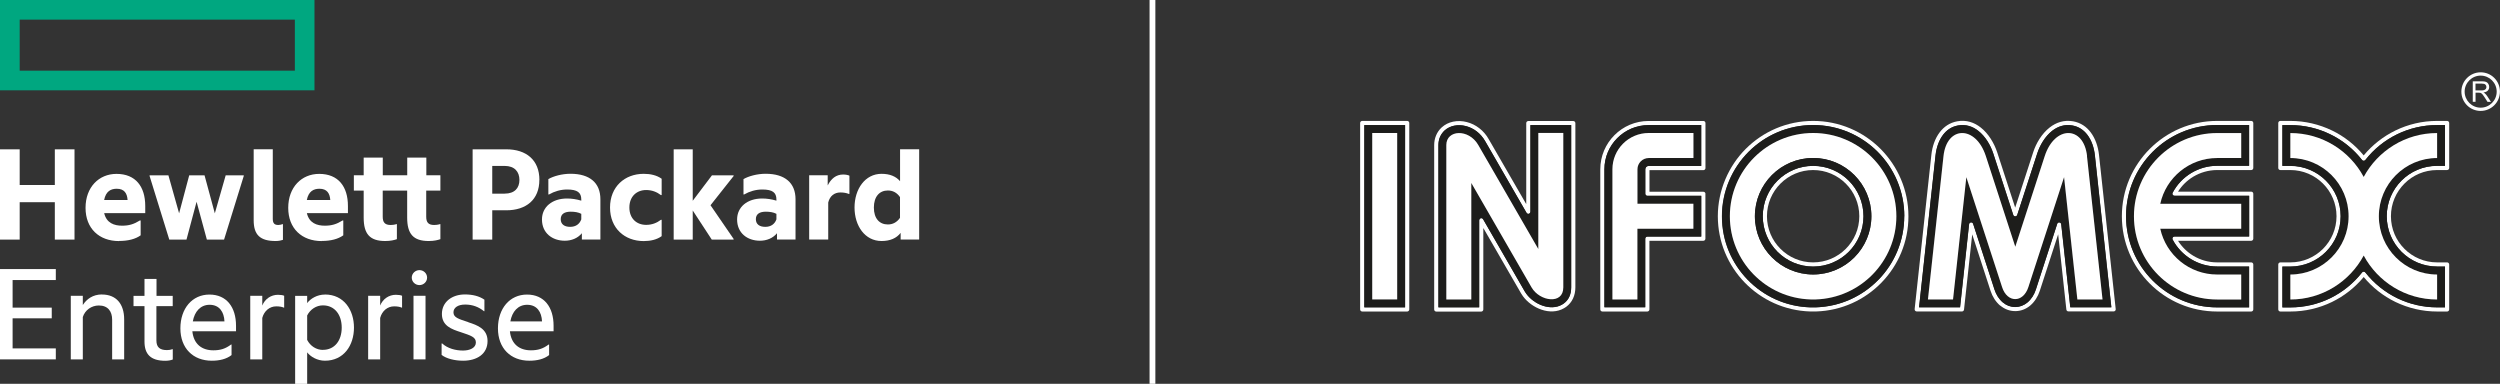 <?xml version="1.0" encoding="UTF-8"?><svg id="Warstwa_2" xmlns="http://www.w3.org/2000/svg" viewBox="0 0 430.47 66.09"><rect x="0" y="0" width="430.47" height="66.09" fill="#333333" stroke="none"/><defs><style>.cls-1,.cls-2{fill:#fff;}.cls-2{fill-rule:evenodd;}.cls-3{fill:none;stroke:#fff;stroke-miterlimit:10;}.cls-4{fill:#00a780;}.cls-5{fill:#1d1d1b;}</style></defs><g id="Layer_1"><g id="g3646"><path id="path3346" class="cls-4" d="m50.77,12.17H3.39V3.38h47.38v8.78h0Zm3.39-12.17H0v15.55h54.15V0Z"/><g id="g3348"><path id="path3350" class="cls-1" d="m3.39,41.26H0v-15.55h3.39v6.15h6.05v-6.15h3.39v15.55h-3.39v-6.44H3.39v6.44"/></g><g id="g3352"><path id="path3354" class="cls-1" d="m17.94,34.44h4.03c-.08-1.14-.55-1.94-1.87-1.94-1,0-1.87.42-2.17,1.94Zm2.56,7.07c-3.43,0-5.77-2.17-5.77-5.72s2.29-5.85,5.33-5.85c3.31,0,4.95,2.21,4.95,5.52v1.24h-7.07c.4,1.72,1.74,2.16,3.09,2.16,1.17,0,2.01-.25,3.06-.9h.13v2.56c-.9.65-2.17.97-3.71.97"/></g><g id="g3356"><path id="path3358" class="cls-1" d="m33.85,34.74l-1.74,6.52h-2.96l-3.39-10.95v-.12h3.24l1.84,6.54,1.74-6.54h2.64l1.77,6.54,1.87-6.54h3.11v.12l-3.39,10.95h-2.96l-1.77-6.52"/></g><g id="g3360"><path id="path3362" class="cls-1" d="m47.46,41.5c-2.69,0-3.78-1.07-3.78-3.58v-12.22h3.29v11.99c0,.77.3,1.05.95,1.05.22,0,.55-.07.75-.15h.05v2.71c-.27.1-.75.2-1.24.2"/></g><g id="g3364"><path id="path3366" class="cls-1" d="m52.84,34.44h4.03c-.08-1.14-.55-1.94-1.87-1.94-.99,0-1.87.42-2.17,1.94Zm2.56,7.07c-3.43,0-5.77-2.17-5.77-5.72s2.29-5.85,5.33-5.85c3.31,0,4.95,2.21,4.95,5.52v1.24h-7.07c.4,1.72,1.74,2.16,3.09,2.16,1.17,0,2.02-.25,3.06-.9h.12v2.56c-.9.65-2.17.97-3.71.97"/></g><g id="g3368"><path id="path3370" class="cls-1" d="m73.39,30.18h2.44v2.64h-2.44v4.5c0,.97.37,1.42,1.37,1.42.27,0,.62-.03,1-.15h.07v2.59c-.42.15-1.07.32-2.01.32-2.66,0-3.71-1.22-3.71-4.03v-4.65h-4.21v4.5c0,.97.37,1.42,1.37,1.42.27,0,.62-.03,1-.15h.07v2.59c-.42.15-1.07.32-2.01.32-2.66,0-3.71-1.22-3.71-4.03v-4.65h-1.69v-2.64h1.69v-3.04h3.29v3.04h4.21v-3.04h3.29s0,3.04,0,3.04"/></g><g id="g3372"><path id="path3374" class="cls-1" d="m86.9,33.34c1.72,0,2.54-.97,2.54-2.36s-.82-2.41-2.54-2.41h-2.14v4.78h2.14Zm5.97-2.36c0,3.39-2.26,5.23-5.7,5.23h-2.41v5.05h-3.38v-15.55h5.8c3.44,0,5.7,1.84,5.7,5.28"/></g><g id="g3376"><path id="path3378" class="cls-1" d="m100.09,37.77v-.95c-.5-.27-1.14-.37-1.82-.37-1.07,0-1.72.4-1.72,1.29s.65,1.32,1.62,1.32,1.62-.47,1.92-1.29Zm.1,2.39c-.72.87-1.79,1.29-2.94,1.29-2.16,0-3.93-1.32-3.93-3.66,0-2.16,1.77-3.61,4.31-3.61.8,0,1.62.12,2.46.37v-.2c0-1.2-.67-1.72-2.44-1.72-1.12,0-2.19.32-3.11.85h-.12v-2.64c.85-.5,2.34-.92,3.81-.92,3.34,0,5.15,1.59,5.15,4.38v6.94h-3.19v-1.09"/></g><g id="g3380"><path id="path3382" class="cls-1" d="m105.04,35.73c0-3.56,2.51-5.8,5.8-5.8,1.17,0,2.26.25,3.09.85v2.81h-.13c-.72-.55-1.57-.87-2.54-.87-1.64,0-2.89,1.12-2.89,3.01s1.24,2.99,2.89,2.99c.97,0,1.82-.32,2.54-.87h.13v2.81c-.82.6-1.92.85-3.09.85-3.29,0-5.8-2.21-5.8-5.77"/></g><g id="g3384"><path id="path3386" class="cls-1" d="m119.28,36.23v5.03h-3.28v-15.55h3.28v8.86l3.31-4.38h3.73v.12l-3.98,5.03,3.98,5.8v.12h-3.76l-3.29-5.03"/></g><g id="g3388"><path id="path3390" class="cls-1" d="m133.69,37.77v-.95c-.5-.27-1.14-.37-1.82-.37-1.07,0-1.72.4-1.72,1.29s.65,1.32,1.62,1.32,1.62-.47,1.92-1.29Zm.1,2.39c-.72.87-1.79,1.29-2.94,1.29-2.17,0-3.93-1.32-3.93-3.66,0-2.16,1.77-3.61,4.31-3.61.8,0,1.62.12,2.46.37v-.2c0-1.2-.67-1.72-2.44-1.72-1.12,0-2.19.32-3.11.85h-.12v-2.64c.85-.5,2.34-.92,3.81-.92,3.34,0,5.15,1.59,5.15,4.38v6.94h-3.19v-1.09"/></g><g id="g3392"><path id="path3394" class="cls-1" d="m142.5,31.97c.6-1.22,1.47-1.92,2.69-1.92.45,0,.89.1,1.07.2v3.14h-.12c-.37-.15-.82-.25-1.44-.25-1.02,0-1.82.6-2.09,1.74v6.37h-3.28v-11.07h3.19v1.79"/></g><g id="g3396"><path id="path3398" class="cls-1" d="m154.97,37.5v-3.56c-.55-.8-1.27-1.14-2.09-1.14-1.44,0-2.41,1.05-2.41,2.94s.97,2.91,2.41,2.91c.82,0,1.54-.35,2.09-1.14Zm.1,2.61c-.7.9-1.79,1.39-3.28,1.39-2.84,0-4.65-2.59-4.65-5.77s1.82-5.8,4.65-5.8c1.44,0,2.49.45,3.19,1.27v-5.5h3.29v15.55h-3.19v-1.14"/></g><g id="g3400"><path id="path3402" class="cls-1" d="m0,46.33h9.61v1.89H2.17v4.75h6.74v1.84H2.17v5.18h7.44v1.89H0v-15.55"/></g><g id="g3404"><path id="path3406" class="cls-1" d="m17.55,50.71c2.46,0,3.83,1.62,3.83,4.28v6.89h-2.07v-6.84c0-1.42-.72-2.44-2.29-2.44-1.29,0-2.39.82-2.76,1.99v7.29h-2.07v-10.95h2.07v1.59c.65-1.02,1.74-1.82,3.29-1.82"/></g><g id="g3408"><path id="path3410" class="cls-1" d="m26.93,50.94h2.81v1.77h-2.81v5.9c0,1.24.65,1.67,1.82,1.67.32,0,.67-.05.92-.15h.08v1.77c-.3.12-.72.22-1.29.22-2.56,0-3.58-1.17-3.58-3.31v-6.1h-1.89v-1.77h1.89v-2.91h2.07v2.91"/></g><g id="g3412"><path id="path3414" class="cls-1" d="m33.2,55.34h5.45c-.07-1.62-.87-2.86-2.56-2.86-1.57,0-2.59,1.17-2.89,2.86Zm3.26,6.77c-3.21,0-5.4-2.14-5.4-5.57s2.04-5.82,5-5.82,4.58,2.17,4.58,5.37v.95h-7.52c.22,2.21,1.64,3.28,3.61,3.28,1.22,0,2.09-.27,3.06-1h.08v1.82c-.9.7-2.07.97-3.41.97"/></g><g id="g3416"><path id="path3418" class="cls-1" d="m45.15,52.63c.47-1.17,1.52-1.87,2.71-1.87.47,0,.9.07,1.07.17v2.04h-.07c-.3-.15-.8-.22-1.29-.22-1.12,0-2.07.75-2.41,1.99v7.14h-2.07v-10.95h2.07v1.69"/></g><g id="g3420"><path id="path3422" class="cls-1" d="m55.6,60.24c2.04,0,3.24-1.62,3.24-3.83s-1.2-3.83-3.24-3.83c-1.12,0-2.17.67-2.71,1.74v4.21c.55,1.07,1.59,1.72,2.71,1.72Zm.35-9.53c3.26,0,5,2.66,5,5.7s-1.74,5.7-5,5.7c-1.34,0-2.49-.7-3.06-1.44v5.43h-2.07v-15.15h2.07v1.24c.57-.77,1.72-1.47,3.06-1.47"/></g><g id="g3424"><path id="path3426" class="cls-1" d="m65.45,52.63c.47-1.17,1.52-1.87,2.71-1.87.47,0,.9.07,1.07.17v2.04h-.07c-.3-.15-.8-.22-1.29-.22-1.12,0-2.07.75-2.41,1.99v7.14h-2.07v-10.95h2.07v1.69"/></g><g id="g3428"><path id="path3430" class="cls-1" d="m72.22,46.51c.72,0,1.32.57,1.32,1.29s-.6,1.29-1.32,1.29-1.32-.57-1.32-1.29.62-1.29,1.32-1.29"/></g><path id="path3432" class="cls-1" d="m71.2,61.88h2.07v-10.95h-2.07v10.95Z"/><g id="g3434"><path id="path3436" class="cls-1" d="m80.64,55.49c1.57.5,3.31,1.14,3.31,3.23,0,2.24-1.84,3.39-4.2,3.39-1.44,0-2.89-.35-3.71-1v-1.97h.1c.92.85,2.29,1.22,3.58,1.22,1.17,0,2.22-.45,2.22-1.39s-.87-1.19-2.59-1.77c-1.54-.5-3.26-1.07-3.26-3.14s1.74-3.36,3.96-3.36c1.29,0,2.44.27,3.36.9v1.99h-.07c-.89-.72-1.94-1.15-3.24-1.15s-2.02.57-2.02,1.34c0,.87.8,1.12,2.56,1.69"/></g><g id="g3438"><path id="path3440" class="cls-1" d="m87.88,55.34h5.45c-.07-1.62-.87-2.86-2.56-2.86-1.57,0-2.59,1.17-2.89,2.86Zm3.26,6.77c-3.21,0-5.4-2.14-5.4-5.57s2.04-5.82,5-5.82,4.58,2.17,4.58,5.37v.95h-7.52c.22,2.21,1.64,3.28,3.61,3.28,1.22,0,2.09-.27,3.06-1h.08v1.82c-.89.7-2.07.97-3.41.97"/></g></g><path class="cls-1" d="m293.65,33.37v7.73c0,.2-.16.36-.36.36h-9.28v11.82c0,.19-.16.36-.36.36h-7.74c-.2,0-.36-.16-.36-.36h0v-1.72c0-6.07,0-8.64,0-11.2v-11.2c0-2.3.93-4.38,2.44-5.89,1.51-1.51,3.59-2.44,5.89-2.44h9.42c.2,0,.36.16.36.36h0v7.75c0,.2-.16.36-.36.36h-9.28v3.72h9.28c.2,0,.36.16.36.36h0Zm-.72,7.37v-7.02h-9.28c-.2,0-.36-.16-.36-.36v-4.21c0-.16.07-.31.17-.41.1-.1.25-.17.41-.17h9.05v-7.03h-9.06c-2.1,0-4.01.85-5.38,2.23-1.38,1.38-2.23,3.28-2.23,5.38,0,6.07,0,8.64,0,11.2v11.2s0,1.36,0,1.36h7.03v-11.81h0c0-.2.16-.37.36-.37h9.28Z"/><path class="cls-5" d="m292.94,33.72v7.02h-9.28c-.2,0-.36.16-.36.36h0v11.81h-7.03v-12.56c0-2.57,0-5.14,0-11.2,0-2.1.85-4.01,2.23-5.38,1.38-1.38,3.28-2.23,5.38-2.23h9.06v7.03h-9.05c-.16,0-.31.07-.41.17-.1.1-.17.25-.17.41v4.21c0,.2.16.36.36.36h9.28Zm-1.36,5.67v-4.3h-9.64v-5.93c0-1.07.87-1.94,1.94-1.94h7.7v-4.31h-7.7c-3.45,0-6.25,2.8-6.25,6.25,0,7.47,0,14.94,0,22.41h4.3v-12.18h9.64Z"/><path class="cls-1" d="m291.58,35.08v4.3h-9.64v12.18h-4.3c0-7.47,0-14.94,0-22.41,0-3.45,2.8-6.25,6.25-6.25h7.7v4.31h-7.7c-1.07,0-1.94.87-1.94,1.94v5.93h9.64Z"/><path class="cls-1" d="m271.26,21.19v28.3c0,.67-.13,1.33-.41,1.92h0c-.26.55-.65,1.04-1.18,1.43-.12.08-.24.16-.36.23-1.19.69-2.59.69-3.88.25-1.27-.43-2.44-1.28-3.2-2.32-.11-.15-.21-.31-.31-.47l-6.51-11.27v14.03c0,.19-.16.36-.36.36h-7.74c-.2,0-.36-.16-.36-.36h0v-28.31c0-.58.11-1.15.33-1.67.21-.51.53-.97.95-1.36.57-.52,1.25-.85,1.98-1,.77-.17,1.58-.13,2.36.07.79.2,1.52.57,2.15,1.06.65.5,1.2,1.14,1.61,1.87l6.47,11.2v-13.95c0-.2.16-.36.36-.36h7.74c.2,0,.36.16.36.36h0Zm-.72,28.3v-27.94h-7.02v14.93c0,.12-.07.24-.18.31-.17.1-.39.04-.49-.13l-7.13-12.35c-.37-.64-.86-1.21-1.43-1.66-.55-.43-1.19-.75-1.89-.93-.66-.17-1.37-.2-2.03-.06-.6.13-1.17.4-1.64.83-.34.32-.6.7-.78,1.11-.18.43-.27.9-.27,1.39v27.94h7.02v-15c0-.12.07-.24.18-.31.17-.1.39-.04.49.13l7.17,12.43c.08.14.17.27.27.41.33.46.76.88,1.25,1.23.49.35,1.03.64,1.6.83,1.11.37,2.31.38,3.3-.19.1-.06.2-.12.3-.19.43-.31.74-.71.95-1.15.23-.49.33-1.04.33-1.61"/><path class="cls-5" d="m270.54,21.54v27.94c0,.58-.11,1.12-.33,1.61-.21.45-.53.85-.95,1.15-.1.07-.2.14-.3.2-.99.57-2.19.57-3.3.19-.57-.19-1.11-.47-1.6-.83-.48-.35-.91-.77-1.25-1.23-.1-.14-.19-.27-.27-.41l-7.17-12.43c-.1-.17-.32-.23-.49-.13-.11.07-.18.19-.18.31v15h-7.02v-27.94c0-.49.09-.97.27-1.39.18-.41.44-.79.78-1.11.47-.43,1.04-.7,1.64-.83.66-.14,1.37-.11,2.03.06.7.18,1.33.5,1.89.93.58.45,1.06,1.01,1.43,1.66l7.13,12.35c.1.17.32.23.49.13.11-.07.18-.19.18-.31v-14.93h7.02Zm-1.36,27.95v-26.59h-4.3v19.99l-10.34-17.91c-1.65-2.86-5.5-2.63-5.5,0v26.59h4.3v-20.06l10.38,17.99c1.39,2.41,5.46,3.01,5.46,0"/><path class="cls-1" d="m269.18,22.9v26.59c0,3.01-4.07,2.41-5.46,0l-10.38-17.99v20.06h-4.3v-26.59c0-2.63,3.85-2.86,5.5,0l10.34,17.91v-19.99h4.3Z"/><path class="cls-1" d="m242.66,21.19v32.09c0,.19-.16.36-.36.36h-7.74c-.2,0-.36-.16-.36-.36h0V21.18c0-.2.16-.36.36-.36h7.74c.2,0,.36.16.36.36h0Zm-.72.35h-7.02v31.38h7.02v-31.38Z"/><rect class="cls-5" x="234.92" y="21.54" width="7.02" height="31.38"/><path class="cls-1" d="m328.61,37.23c0,4.43-1.76,8.47-4.63,11.42-2.87,2.96-6.84,4.84-11.27,4.98h-1.03c-4.42-.14-8.39-2.02-11.26-4.98-2.87-2.96-4.63-6.99-4.63-11.42s1.84-8.63,4.81-11.6c2.97-2.97,7.07-4.81,11.6-4.81s8.64,1.84,11.6,4.81,4.81,7.07,4.81,11.6m-5.15,10.93c2.74-2.83,4.43-6.69,4.43-10.93s-1.76-8.26-4.6-11.1c-2.84-2.84-6.77-4.6-11.1-4.6s-8.26,1.76-11.1,4.6c-2.84,2.84-4.6,6.76-4.6,11.1s1.68,8.1,4.42,10.93c2.74,2.83,6.54,4.63,10.77,4.76h0s.02,0,.02,0h.94s.02,0,.02,0c2.12-.07,4.13-.55,5.95-1.37,1.82-.82,3.46-1.98,4.83-3.39"/><path class="cls-5" d="m327.89,37.23c0,4.24-1.68,8.1-4.43,10.93-1.37,1.41-3.01,2.57-4.83,3.39-1.82.82-3.83,1.3-5.95,1.37h-.02s-.94,0-.94,0h-.02s0,0,0,0c-4.23-.13-8.03-1.93-10.77-4.76-2.74-2.83-4.42-6.69-4.42-10.93s1.76-8.26,4.6-11.1c2.84-2.84,6.76-4.6,11.1-4.6s8.25,1.76,11.1,4.6c2.84,2.84,4.6,6.76,4.6,11.1m-15.25,14.33c7.71-.24,13.89-6.56,13.89-14.33s-6.42-14.33-14.33-14.33c-3.96,0-7.54,1.61-10.14,4.2-2.59,2.59-4.2,6.18-4.2,10.13,0,7.77,6.18,14.09,13.89,14.33h.89Z"/><path class="cls-1" d="m326.53,37.23c0,7.77-6.18,14.09-13.89,14.33h-.89c-7.71-.24-13.89-6.56-13.89-14.33,0-3.96,1.61-7.54,4.2-10.13,2.59-2.59,6.18-4.2,10.14-4.2,7.91,0,14.33,6.42,14.33,14.33m-4.3,0c0-5.54-4.49-10.03-10.03-10.03s-10.03,4.49-10.03,10.03c0,2.77,1.12,5.28,2.94,7.09,1.82,1.82,4.32,2.94,7.09,2.94,5.54,0,10.03-4.49,10.03-10.03"/><path class="cls-1" d="m318.33,31.1c1.57,1.57,2.54,3.74,2.54,6.13s-.97,4.56-2.54,6.13-3.74,2.54-6.13,2.54-4.56-.97-6.13-2.54c-1.57-1.57-2.54-3.74-2.54-6.13s.97-4.56,2.54-6.13c1.57-1.57,3.74-2.54,6.13-2.54,2.4,0,4.56.97,6.13,2.54m1.82,6.13c0-2.19-.89-4.18-2.33-5.62s-3.43-2.33-5.62-2.33-4.18.89-5.62,2.33c-1.44,1.44-2.33,3.43-2.33,5.62s.89,4.19,2.33,5.62c1.44,1.44,3.43,2.33,5.62,2.33s4.18-.89,5.62-2.33c1.44-1.44,2.33-3.43,2.33-5.62"/><path class="cls-5" d="m312.2,27.2c5.54,0,10.03,4.49,10.03,10.03s-4.49,10.03-10.03,10.03c-2.77,0-5.28-1.12-7.09-2.94-1.82-1.81-2.94-4.32-2.94-7.09,0-5.54,4.49-10.03,10.03-10.03m8.67,10.03c0-2.39-.97-4.56-2.54-6.13-1.57-1.57-3.74-2.54-6.13-2.54-2.4,0-4.56.97-6.13,2.54-1.57,1.57-2.54,3.74-2.54,6.13s.97,4.56,2.54,6.13c1.57,1.57,3.74,2.54,6.13,2.54s4.56-.97,6.13-2.54c1.57-1.57,2.54-3.74,2.54-6.13"/><path class="cls-1" d="m421.72,45.55v7.73c0,.2-.16.36-.36.36h-1.72c-2.54,0-4.98-.59-7.18-1.65-2.09-1.02-3.95-2.47-5.46-4.29-1.5,1.81-3.36,3.27-5.45,4.29-2.2,1.07-4.65,1.65-7.18,1.65h-1.72c-.2,0-.36-.16-.36-.36h0v-7.74c0-.2.16-.36.36-.36h1.72c2.19,0,4.18-.89,5.62-2.33,1.44-1.44,2.33-3.43,2.33-5.62s-.89-4.18-2.33-5.62c-1.44-1.44-3.43-2.33-5.62-2.33h-1.72c-.2,0-.36-.16-.36-.36h0v-7.74c0-.2.16-.36.36-.36h1.72c2.54,0,4.98.59,7.18,1.65,2.09,1.01,3.95,2.47,5.45,4.29,1.5-1.81,3.37-3.27,5.46-4.29,2.2-1.07,4.64-1.65,7.18-1.65h1.72c.2,0,.36.16.36.36h0v7.74c0,.2-.16.36-.36.36h-1.72c-2.2,0-4.19.89-5.62,2.33-1.44,1.44-2.33,3.43-2.33,5.62s.89,4.19,2.33,5.62c1.44,1.44,3.43,2.33,5.62,2.33h1.72c.2,0,.36.16.36.36h0Zm-.72,7.37v-7.03h-1.36c-2.4,0-4.56-.97-6.13-2.54-1.57-1.57-2.54-3.74-2.54-6.13s.97-4.56,2.54-6.13c1.57-1.57,3.74-2.54,6.13-2.54h1.36v-7.02h-1.36c-2.43,0-4.77.56-6.87,1.58-2.13,1.03-4.01,2.54-5.48,4.42-.02.03-.04.05-.07.07-.16.12-.38.09-.5-.06-1.48-1.89-3.36-3.4-5.49-4.43-2.1-1.02-4.44-1.58-6.87-1.58h-1.36v7.02h1.36c2.39,0,4.56.97,6.13,2.54,1.57,1.57,2.54,3.74,2.54,6.13s-.97,4.56-2.54,6.13c-1.57,1.57-3.74,2.54-6.13,2.54h-1.36v7.03h1.36c2.43,0,4.77-.56,6.87-1.58,2.13-1.04,4.01-2.55,5.48-4.43.02-.02.04-.05.07-.07.15-.12.38-.09.5.06,1.48,1.89,3.36,3.39,5.49,4.43,2.1,1.02,4.44,1.58,6.87,1.58h1.36Z"/><path class="cls-5" d="m421,45.9v7.03h-1.36c-2.43,0-4.77-.56-6.87-1.58-2.13-1.04-4.01-2.55-5.49-4.43-.12-.16-.35-.19-.5-.06-.03.02-.05.04-.07.07-1.48,1.88-3.36,3.39-5.48,4.43-2.1,1.02-4.44,1.58-6.87,1.58h-1.36v-7.03h1.36c2.39,0,4.56-.97,6.13-2.54,1.57-1.57,2.54-3.74,2.54-6.13s-.97-4.56-2.54-6.13c-1.57-1.57-3.74-2.54-6.13-2.54h-1.36v-7.02h1.36c2.43,0,4.77.56,6.87,1.58,2.13,1.03,4.01,2.55,5.49,4.43.12.16.34.18.5.06.03-.02.05-.04.07-.07,1.48-1.88,3.36-3.39,5.48-4.43,2.1-1.02,4.44-1.58,6.87-1.58h1.36v7.02h-1.36c-2.4,0-4.56.97-6.13,2.54-1.57,1.57-2.54,3.74-2.54,6.13s.97,4.56,2.54,6.13c1.57,1.57,3.74,2.54,6.13,2.54h1.36Zm-1.36,5.67v-4.3c-5.54,0-10.03-4.49-10.03-10.03s4.49-10.03,10.03-10.03v-4.3c-5.47,0-10.22,3.06-12.64,7.56-2.42-4.5-7.17-7.56-12.63-7.56v4.3c5.54,0,10.03,4.49,10.03,10.03s-4.49,10.03-10.03,10.03v4.3c5.47,0,10.22-3.06,12.63-7.57,2.42,4.5,7.17,7.57,12.64,7.57"/><path class="cls-1" d="m419.64,47.27v4.3c-5.47,0-10.22-3.06-12.64-7.57-2.42,4.5-7.17,7.57-12.63,7.57v-4.3c5.54,0,10.03-4.49,10.03-10.03s-4.49-10.03-10.03-10.03v-4.3c5.47,0,10.22,3.06,12.63,7.56,2.42-4.5,7.17-7.56,12.64-7.56v4.3c-5.54,0-10.03,4.49-10.03,10.03s4.49,10.03,10.03,10.03"/><path class="cls-1" d="m387.99,45.55v7.73c0,.2-.16.36-.36.36h-5.86c-4.53,0-8.64-1.84-11.6-4.81-2.97-2.97-4.81-7.07-4.81-11.6s1.84-8.63,4.81-11.6c2.97-2.97,7.07-4.81,11.6-4.81h5.86c.2,0,.36.16.36.36h0v7.74c0,.2-.16.36-.36.36h-5.86c-1.49,0-2.9.42-4.11,1.14-1.06.64-1.97,1.52-2.63,2.58h12.6c.2,0,.36.16.36.36h0v7.74c0,.19-.16.36-.36.36h-12.6c.67,1.06,1.57,1.94,2.63,2.58,1.21.73,2.62,1.14,4.11,1.14h5.86c.2,0,.36.16.36.36h0Zm-.72,7.37v-7.03h-5.49c-1.62,0-3.16-.45-4.48-1.25-1.33-.81-2.44-1.97-3.19-3.37-.03-.06-.05-.12-.05-.19,0-.2.16-.36.36-.36h12.86v-7.02h-12.86c-.06,0-.11-.01-.17-.04-.18-.09-.24-.31-.15-.48.74-1.41,1.85-2.58,3.2-3.39,1.32-.8,2.86-1.25,4.48-1.25h5.49v-7.02h-5.49c-4.33,0-8.26,1.76-11.1,4.6-2.84,2.84-4.6,6.76-4.6,11.1s1.76,8.26,4.6,11.1c2.84,2.84,6.76,4.6,11.1,4.6h5.49Z"/><path class="cls-5" d="m387.27,45.9v7.03h-5.49c-4.33,0-8.26-1.76-11.1-4.6-2.84-2.84-4.6-6.77-4.6-11.1s1.76-8.26,4.6-11.1c2.84-2.84,6.76-4.6,11.1-4.6h5.49v7.02h-5.49c-1.62,0-3.16.45-4.48,1.25-1.34.81-2.45,1.98-3.2,3.39-.09.17-.03.39.15.48.05.03.11.04.17.04h12.86v7.02h-12.86c-.2,0-.36.16-.36.36,0,.07.02.13.05.18.74,1.4,1.85,2.56,3.19,3.37,1.32.79,2.86,1.25,4.48,1.25h5.49Zm-1.36,5.67v-4.3h-4.14c-4.8,0-8.82-3.37-9.8-7.88h13.94v-4.3h-13.94c.99-4.51,5-7.88,9.8-7.88h4.14v-4.3h-4.14c-7.91,0-14.33,6.42-14.33,14.33s6.42,14.33,14.33,14.33h4.14Z"/><path class="cls-1" d="m385.91,47.27v4.3h-4.14c-7.91,0-14.33-6.42-14.33-14.33s6.42-14.33,14.33-14.33h4.14v4.3h-4.14c-4.8,0-8.82,3.38-9.8,7.88h13.94v4.3h-13.94c.99,4.51,5,7.88,9.8,7.88h4.14Z"/><path class="cls-1" d="m344.41,52.63c-.77-.65-1.34-1.56-1.66-2.55l-3.16-9.73-1.41,12.96c-.02.19-.18.32-.35.32h-7.79c-.2,0-.36-.16-.36-.36,0-.02,0-.04,0-.06l2.88-26.57c.15-1.38.61-2.79,1.44-3.87.72-.94,1.7-1.64,3-1.88,1.57-.29,2.95.19,4.06,1.07,1.34,1.05,2.31,2.69,2.83,4.26l3.1,9.53,3.1-9.53c.51-1.58,1.49-3.21,2.83-4.26,1.12-.88,2.49-1.35,4.06-1.07,1.3.24,2.29.94,3,1.88.83,1.09,1.29,2.5,1.44,3.87l2.88,26.59c.02.2-.12.37-.32.39h-.04s-7.78,0-7.78,0c-.2,0-.35-.15-.36-.34l-1.41-12.94-3.16,9.73c-.32.99-.89,1.9-1.66,2.55-.7.58-1.57.95-2.57.95s-1.88-.37-2.57-.95m19.13.29l-2.84-26.19c-.14-1.26-.55-2.54-1.3-3.52-.61-.8-1.46-1.4-2.56-1.6-1.34-.25-2.52.17-3.49.92-1.22.96-2.11,2.46-2.58,3.92l-3.44,10.57c-.04.11-.12.2-.23.23-.19.06-.39-.04-.45-.23l-3.44-10.57c-.47-1.46-1.37-2.97-2.59-3.92-.97-.76-2.15-1.17-3.49-.92-1.11.2-1.95.8-2.56,1.6-.75.98-1.16,2.26-1.3,3.52l-2.84,26.19h7.06l1.55-14.29c0-.14.1-.27.25-.32.19-.06.39.04.45.23l3.68,11.32c.28.86.77,1.66,1.44,2.22.29.24.61.44.97.58.35.13.74.21,1.15.21.83,0,1.54-.31,2.12-.79.67-.56,1.16-1.35,1.44-2.22l3.68-11.32c.04-.13.16-.23.3-.24.2-.02.37.12.39.32l1.56,14.3h7.07Z"/><path class="cls-5" d="m360.7,26.73l2.84,26.19h-7.07l-1.56-14.3c-.02-.2-.2-.34-.39-.32-.14.01-.26.11-.3.24l-3.68,11.32c-.28.86-.77,1.66-1.44,2.22-.58.48-1.29.78-2.12.79-.41,0-.8-.08-1.15-.21-.35-.14-.68-.33-.97-.58-.67-.56-1.16-1.36-1.44-2.22l-3.68-11.32c-.06-.19-.26-.29-.45-.23-.14.05-.24.18-.25.32l-1.55,14.29h-7.06l2.84-26.19c.14-1.26.55-2.54,1.3-3.52.61-.8,1.46-1.4,2.56-1.6,1.35-.25,2.53.17,3.49.92,1.22.96,2.11,2.46,2.59,3.92l3.44,10.57c.06.19.26.29.45.23.11-.04.19-.12.23-.23l3.44-10.57c.47-1.46,1.37-2.97,2.58-3.92.97-.76,2.15-1.17,3.49-.92,1.11.2,1.95.8,2.56,1.6.75.98,1.16,2.26,1.3,3.52m1.32,24.83l-2.68-24.68c-.57-5.27-5.56-5.32-7.29,0l-5.07,15.61-5.07-15.61c-1.73-5.32-6.72-5.27-7.29,0l-2.68,24.68h4.32l2.29-21.06,6.16,18.94c.44,1.37,1.35,2.06,2.26,2.06s1.82-.69,2.26-2.06l6.15-18.94,2.29,21.06h4.33Z"/><path class="cls-1" d="m359.35,26.88l2.68,24.68h-4.33l-2.29-21.06-6.15,18.94c-.45,1.37-1.35,2.06-2.26,2.06s-1.82-.69-2.26-2.06l-6.16-18.94-2.29,21.06h-4.32l2.68-24.68c.57-5.27,5.56-5.32,7.29,0l5.07,15.61,5.07-15.61c1.73-5.32,6.72-5.27,7.29,0"/><rect class="cls-1" x="236.28" y="22.9" width="4.3" height="28.66"/><path class="cls-2" d="m426.25,15.57h1.01c.21,0,.38-.02.5-.07.12-.04.21-.12.28-.21.06-.1.09-.2.09-.32,0-.17-.06-.3-.18-.41-.12-.11-.31-.16-.58-.16h-1.12v1.17Zm2.84-1.74c-.5-.5-1.19-.81-1.95-.81s-1.45.31-1.95.81c-.5.5-.81,1.19-.81,1.95s.31,1.45.81,1.95c.5.5,1.19.81,1.95.81s1.45-.31,1.95-.81c.5-.5.81-1.19.81-1.95s-.31-1.45-.81-1.95m-1.95-1.38c.92,0,1.75.37,2.35.97h0c.6.6.97,1.43.97,2.35s-.37,1.75-.97,2.35h0c-.6.6-1.43.98-2.35.98s-1.75-.37-2.35-.97h0c-.6-.6-.97-1.43-.97-2.35s.37-1.75.97-2.35h0c.6-.6,1.43-.98,2.35-.98m-1.36,5.09v-3.54h1.57c.32,0,.55.03.72.1.16.06.29.18.39.34.1.16.15.34.15.53,0,.25-.08.46-.24.63-.16.17-.41.28-.75.33.12.06.22.12.28.18.14.13.27.28.39.47l.62.96h-.59l-.47-.74c-.14-.21-.25-.37-.34-.49-.09-.11-.17-.19-.24-.24-.07-.05-.14-.08-.21-.09-.05-.01-.14-.02-.26-.02h-.54v1.57h-.47Z"/><line class="cls-3" x1="198.44" x2="198.44" y2="66.09"/></g></svg>